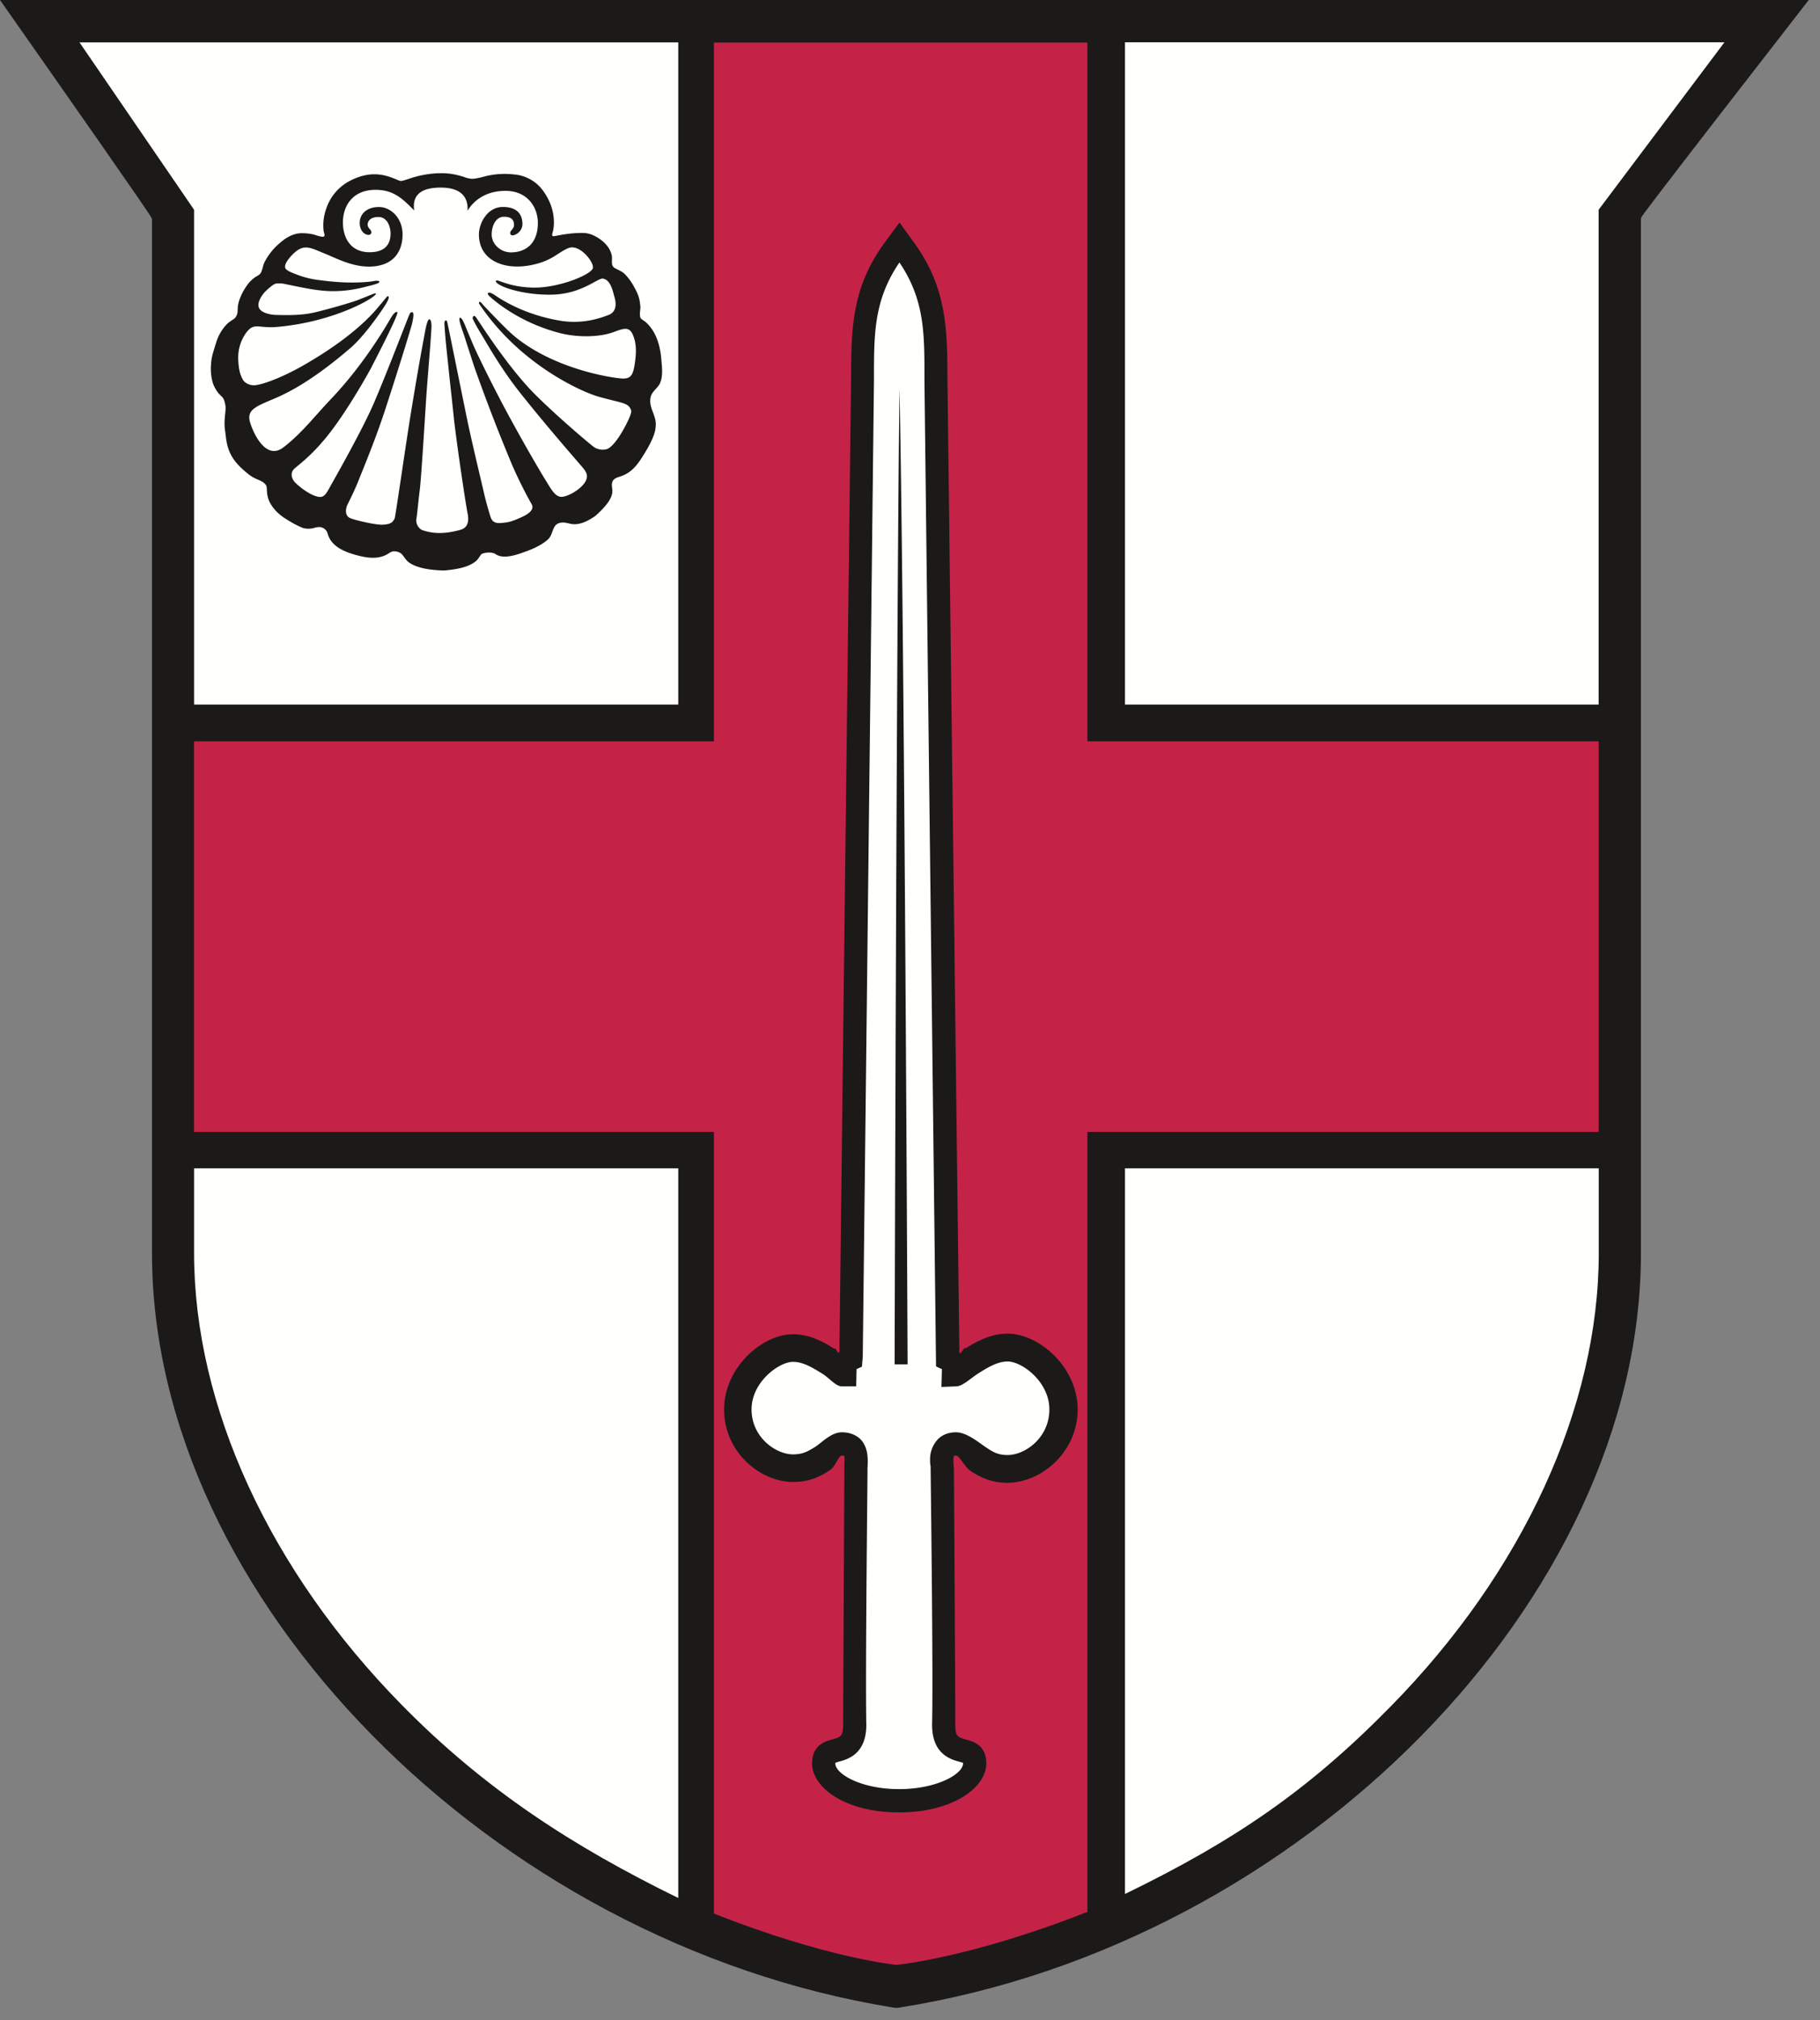 <?xml version="1.0" encoding="UTF-8"?> <svg xmlns="http://www.w3.org/2000/svg" width="64" height="71"><rect width="100%" height="100%" fill="#808080" stroke="none"/><g fill="none" fill-rule="evenodd"><path d="M0 0c2.467 3.516 5.259 7.501 5.312 7.631l.033.062v36.352c0 12.088 11.937 24.22 26.061 26.506l.119.014.106-.014c14.134-2.229 26.072-14.369 26.072-26.506V7.693l.017-.062c.026-.042.082-.171 5.884-7.631H0" fill="#1B1A19"></path><path d="M39.56 66.56c3.87-1.877 6.482-3.67 9.356-6.604 4.642-4.723 7.304-10.521 7.304-15.911v-2.986H39.56V66.56M23.851 41.059v25.642c-3.689-1.804-6.796-3.805-9.719-6.781-4.65-4.724-7.307-10.511-7.307-15.875v-2.986h17.026M56.215 24.76V7.372l4.425-5.886H39.56V24.76h16.655M23.851 1.49H2.796l4.029 5.882V24.76h17.026V1.49" fill="#FFFFFE"></path><path d="M56.215 26.052H38.238V1.497H25.105v24.555H6.822v13.727h18.283v27.469c3.981 1.575 6.42 1.804 6.42 1.804s2.606-.244 6.713-1.863v-27.41h17.977V26.052" fill="#C42347"></path><path d="M31.371 8.169l-.302.413c-1.107 1.546-1.142 2.934-1.142 4.779 0 0-.409 33.843-.409 34.163-.087.059-.128-.21-.17-.119-.347-.223-.853-.516-1.461-.516-1.096 0-2.425 1.182-2.425 2.642 0 1.509 1.278 2.55 2.425 2.55.642 0 1.023-.236 1.288-.41.215-.129.302-.518.429-.518.055 0 .077.002.077.002.01.024.029.088.01.311v.117c0 .163-.043 8.771-.043 9.054 0 .387-.112.42-.386.493-.247.066-.706.195-.706.84 0 .861 1.179 1.724 3.06 1.724 1.868 0 3.068-.863 3.068-1.724 0-.645-.468-.774-.726-.84-.26-.073-.368-.106-.368-.51.013-.266-.046-8.874-.046-9.037l-.013-.117c-.005-.06-.005-.115-.005-.152 0-.106.016-.141.031-.159 0 0 .012-.002.06-.002.132 0 .305.412.514.542.274.172.652.415 1.299.415 1.164 0 2.466-1.061 2.466-2.579 0-1.48-1.35-2.663-2.466-2.663-.609 0-1.126.294-1.472.517-.046-.086-.163.223-.222.161 0-.309-.419-34.185-.419-34.185 0-1.845-.04-3.233-1.134-4.779l-.552-.763" fill="#1B1A19"></path><path d="M30.309 48.03l.03-.347.394-34.322c0-1.594-.017-2.8.895-4.137.905 1.337.88 2.543.88 4.137l.408 34.657s.107.057.206.096c0 .039-.017.628-.017.628l.512-.021c.236 0 .539-.304.802-.467.289-.179.649-.408 1.011-.408.51 0 1.471.715 1.471 1.685 0 .993-.849 1.603-1.471 1.603-.351 0-.525-.115-.768-.277-.238-.156-.663-.522-1.045-.522-.34 0-.546.145-.656.266a1.026 1.026 0 00-.255.713c0 .088.006.163.019.214v.055c0 .163.095 7.2.051 9.03 0 1.037.664 1.222.969 1.302 0 0 .072.02.121.037v.018c0 .374-.92.905-2.25.905-1.332 0-2.243-.531-2.243-.905l.001-.018c.044-.017.103-.037.103-.037.321-.08.987-.265.987-1.295-.039-1.837.046-8.874.042-9.037l.004-.055c.004-.199.04-.619-.23-.927-.116-.121-.33-.266-.676-.266-.379 0-.702.363-.948.519-.244.146-.413.257-.769.257-.609 0-1.459-.603-1.459-1.58 0-.963.966-1.672 1.459-1.672.374 0 .727.234 1.018.408.258.158.481.454.699.454h.504l.013-.607.188-.084" fill="#FFFFFE"></path><path d="M31.631 13.656c-.109 8.54-.172 34.291-.172 34.291h.457s-.11-25.771-.285-34.291M22.313 12.838c-.06.372-.156.492-.488.46-.324-.025-2.222-.307-3.619-1.389-.256-.199-.483-.434-.71-.664-.117-.119-.444-.462-.492-.512-.026-.03-.109-.148-.143-.12-.025.02-.023.045-.008.068 1.425 2.131 3.608 3.092 4.188 3.257.853.241 1.063.207 1.154.487.031.093-.154.476-.337.781-.182.307-.38.532-.513.576a.557.557 0 01-.438-.057c-.164-.108-1.746-1.462-2.363-2.149-.877-.974-1.673-2.236-1.808-2.429-.076-.107-.14.007-.104.075.038.071.072.165.311.554.238.39.669 1.173 1.352 2.034.892 1.127 2.025 2.422 2.156 2.575.138.163.243.291.159.489-.109.259-.535.537-.819.583-.275.045-.431-.312-.669-.684a57.676 57.676 0 01-1.096-1.918c-.475-.851-1.217-2.33-1.41-2.793l-.224-.534c-.03-.075-.151-.399-.222-.358-.067.039.109.487.151.617.116.366.235.73.353 1.094a65.654 65.654 0 001.338 3.467c.237.54.474 1.002.684 1.373.124.223-.207.387-.362.457-.184.082-.372.168-.573.187-.153.015-.344.056-.454-.084-.046-.06-.069-.155-.092-.228a11.25 11.25 0 01-.183-.67c-.119-.529-.442-1.84-.637-2.799-.196-.954-.603-2.974-.645-3.159-.013-.059-.034-.22-.097-.15-.034.037-.026.114-.022.159.028.462.081.924.129 1.384.065.63.137 1.259.201 1.886.107.956.421 3.049.481 3.336.057.282.011.507-.257.582-.528.143-.924.143-1.321.013-.129-.041-.252-.223-.222-.402.033-.18.059-.555.119-1.015.057-.467.18-2.54.238-3.396.03-.421.065-.843.098-1.262.023-.287.047-.573.063-.86.004-.079.05-.469-.064-.478-.084-.002-.16.499-.179.599-.064.337-.206 1.088-.479 2.763-.166 1.018-.534 3.588-.56 3.637-.074.144-.148.208-.438.219-.242.007-.976-.161-1.136-.237-.165-.075-.165-.285-.093-.45.077-.165.224-.437.402-.879.206-.521.592-1.434.948-2.526.484-1.484.918-2.901.934-2.995.009-.06.096-.388-.009-.383-.064 0-.076.064-.1.109-.033.068-.823 2.129-1.244 3.1-.428.987-1.408 2.695-1.556 2.966-.148.266-.223.375-.473.293-.251-.072-.582-.327-.732-.479-.144-.146-.176-.358-.028-.49.151-.135.542-.412 1.047-1.013.75-.885 1.587-2.406 1.649-2.524.195-.381 1.002-1.939.921-1.962-.067-.043-.172.12-.199.159-.029.039-.862 1.57-2.157 2.92-.54.567-1.028 1.205-1.655 1.678-.585.442-1.024-.426-1.161-.872-.153-.478.248-.585.933-.883.682-.298 1.512-.815 2.589-1.739.54-.462 1.223-1.484 1.278-1.597.021-.044.124-.21.038-.227-.024-.006-.174.199-.23.259-.149.167-.772 1.049-2.754 2.182-.771.439-1.541.722-1.776.687-.142-.014-.294-.098-.348-.218-.028-.064-.142-.224-.151-.731-.01-.583.32-.99.451-1.065.136-.076.251-.052.4-.039.185.016.307.023.492.007 2.105-.177 3.607-1.104 3.494-1.181-.048-.005-.099.024-.143.041-.065.024-.457.186-.595.232-.45.145-.905.271-1.363.385-.455.111-.894.113-1.397.1-.174-.002-.496-.057-.595-.224-.106-.178.061-.422.164-.552.023-.028.288-.294.411-.324a.895.895 0 01.353.02c.449.087.887.192 1.346.231.405.036.862-.002 1.259-.092.143-.033.554-.131.632-.172.075-.036.074-.08-.013-.087-.071-.007-.154.017-.224.025a4.733 4.733 0 01-.444.032c-.45.016-.9-.018-1.344-.077a3.291 3.291 0 01-.78-.182c-.116-.046-.333-.117-.422-.205-.153-.153.237-.545.372-.644.309-.228.533-.092.976.09.449.178 1.09.542 1.803.447.664-.087.946-.551.946-1.113 0-.59-.423-.952-.797-.965-.443-.016-.709.234-.709.555 0 .41.355.496.399.372.047-.137-.123-.16-.121-.31.001-.122.099-.269.382-.267.338.002.437.401.423.626-.011.225-.097.612-.737.612-.683 0-.937-.526-.937-1.046 0-.588.346-1.147 1.147-1.147.652 0 .966.332 1.36.725-.092-.614.346-.804.931-.804.568 0 .979.214.945.818.116-.214.508-.703 1.33-.703.784 0 1.142.585 1.142 1.128 0 .691-.393 1.034-.95 1.034-.356 0-.674-.283-.674-.628 0-.342.17-.613.404-.622.269-.011.381.094.381.282 0 .174-.179.199-.122.335.048.11.418-.05.418-.36 0-.211-.069-.603-.689-.603-.551 0-.841.583-.841.968 0 .89.853 1.263 1.809 1.081.773-.148.939-.439 1.343-.605.396-.16.929.532.851.719-.098.235-1.179.665-2.014.671-.8.005-1.233-.241-1.357-.254-.015-.003-.047.024-.036.045.092.182.97.475 1.956.457 1.062-.016 1.625-.594 1.81-.564.275.049.343.434.404.644.074.25.07.53-.211.635-.122.045-.241.091-.368.123a3.052 3.052 0 01-1.281.085c-1.445-.229-2.299-.88-2.384-.931-.206-.126-.263-.04-.155.06.069.062.969.911 2.49 1.301.665.167 1.432.133 1.889-.041.346-.13.539-.196.666.095.147.335.12.703.06 1.076zm.904.61c.103-.259.06-.553.038-.822-.04-.471-.168-.942-.518-1.279-.077-.075-.194-.125-.216-.179-.046-.146.008-.292-.004-.41-.022-.191-.027-.334-.209-.657a1.93 1.93 0 00-.347-.479c-.125-.116-.323-.171-.383-.232-.062-.066-.06-.121-.06-.205 0-.07.008-.147-.007-.216-.072-.312-.324-.537-.607-.68-.201-.103-.366-.103-.44-.103-.556 0-.977.132-1.019.114-.056-.028-.015-.114 0-.174a1.4 1.4 0 00.033-.318c0-.346-.11-.712-.342-1.049a1.397 1.397 0 00-1.063-.629 2.882 2.882 0 00-1.15.103c-.132.027-.241.051-.326.051a.952.952 0 01-.291-.069c-.219-.064-.482-.15-.976-.123a3.629 3.629 0 00-.975.2c-.115.037-.206.069-.271.069a.928.928 0 01-.152-.058c-.323-.131-.861-.352-1.637.058a1.7 1.7 0 00-.825.978 1.73 1.73 0 00-.089.783c.008.051.039.109.029.162-.016.096-.316-.03-.389-.045a1.854 1.854 0 00-.439-.044c-.3.014-.548.171-.766.367a2.124 2.124 0 00-.516.657c-.051.11-.066.23-.113.339-.05.117-.153.132-.253.212-.081.064-.153.13-.215.214a2.012 2.012 0 00-.292.532 1.113 1.113 0 00-.065.278c-.008.08.001.174-.026.251-.019.053-.057.13-.107.16-.024.017-.18.118-.225.161a1.59 1.59 0 00-.405.68c-.057.182-.139.435-.161.58-.01.101-.024.219-.024.347 0 .122.014.254.046.396.035.162.12.318.221.449.05.063.131.118.172.186.04.064.08.241.08.316 0 .219-.069.485-.018.816.03.208.044.441.124.657.139.394.42.644.686.862.293.237.473.191.623.387.072.096-.011.319.139.61.113.223.292.401.498.54.156.102.317.2.487.282.059.03.123.057.186.082a.697.697 0 00.258.021h.002c.092-.005.176-.046.268-.053a.31.31 0 01.332.216.804.804 0 00.137.284c.198.258.53.385.832.472.391.11.822.187 1.18-.048.086-.054.137-.084.239-.071.088.01.181.046.239.116.083.098.131.196.24.276.077.053.163.096.251.128.295.111.621.137.933.152h.048c.451-.039.761-.111.978-.234.174-.098.203-.153.31-.314.06-.089.395-.116.515-.032.276.199.759.027 1.048-.08.373-.132.642-.28.815-.446.182-.18.125-.521.429-.572.148-.027.265.026.406.046.288.038.566-.118.8-.273l.015-.012.023-.02c.274-.246.447-.451.529-.639a.539.539 0 00.042-.31c-.014-.103-.025-.221.048-.298.076-.082.18-.098.274-.133.306-.109.499-.316.677-.58.296-.451.458-.772.514-1.029.013-.081.021-.15.021-.214 0-.348-.266-.603-.178-.965.047-.197.26-.309.334-.496z" fill="#1B1A19"></path></g></svg> 